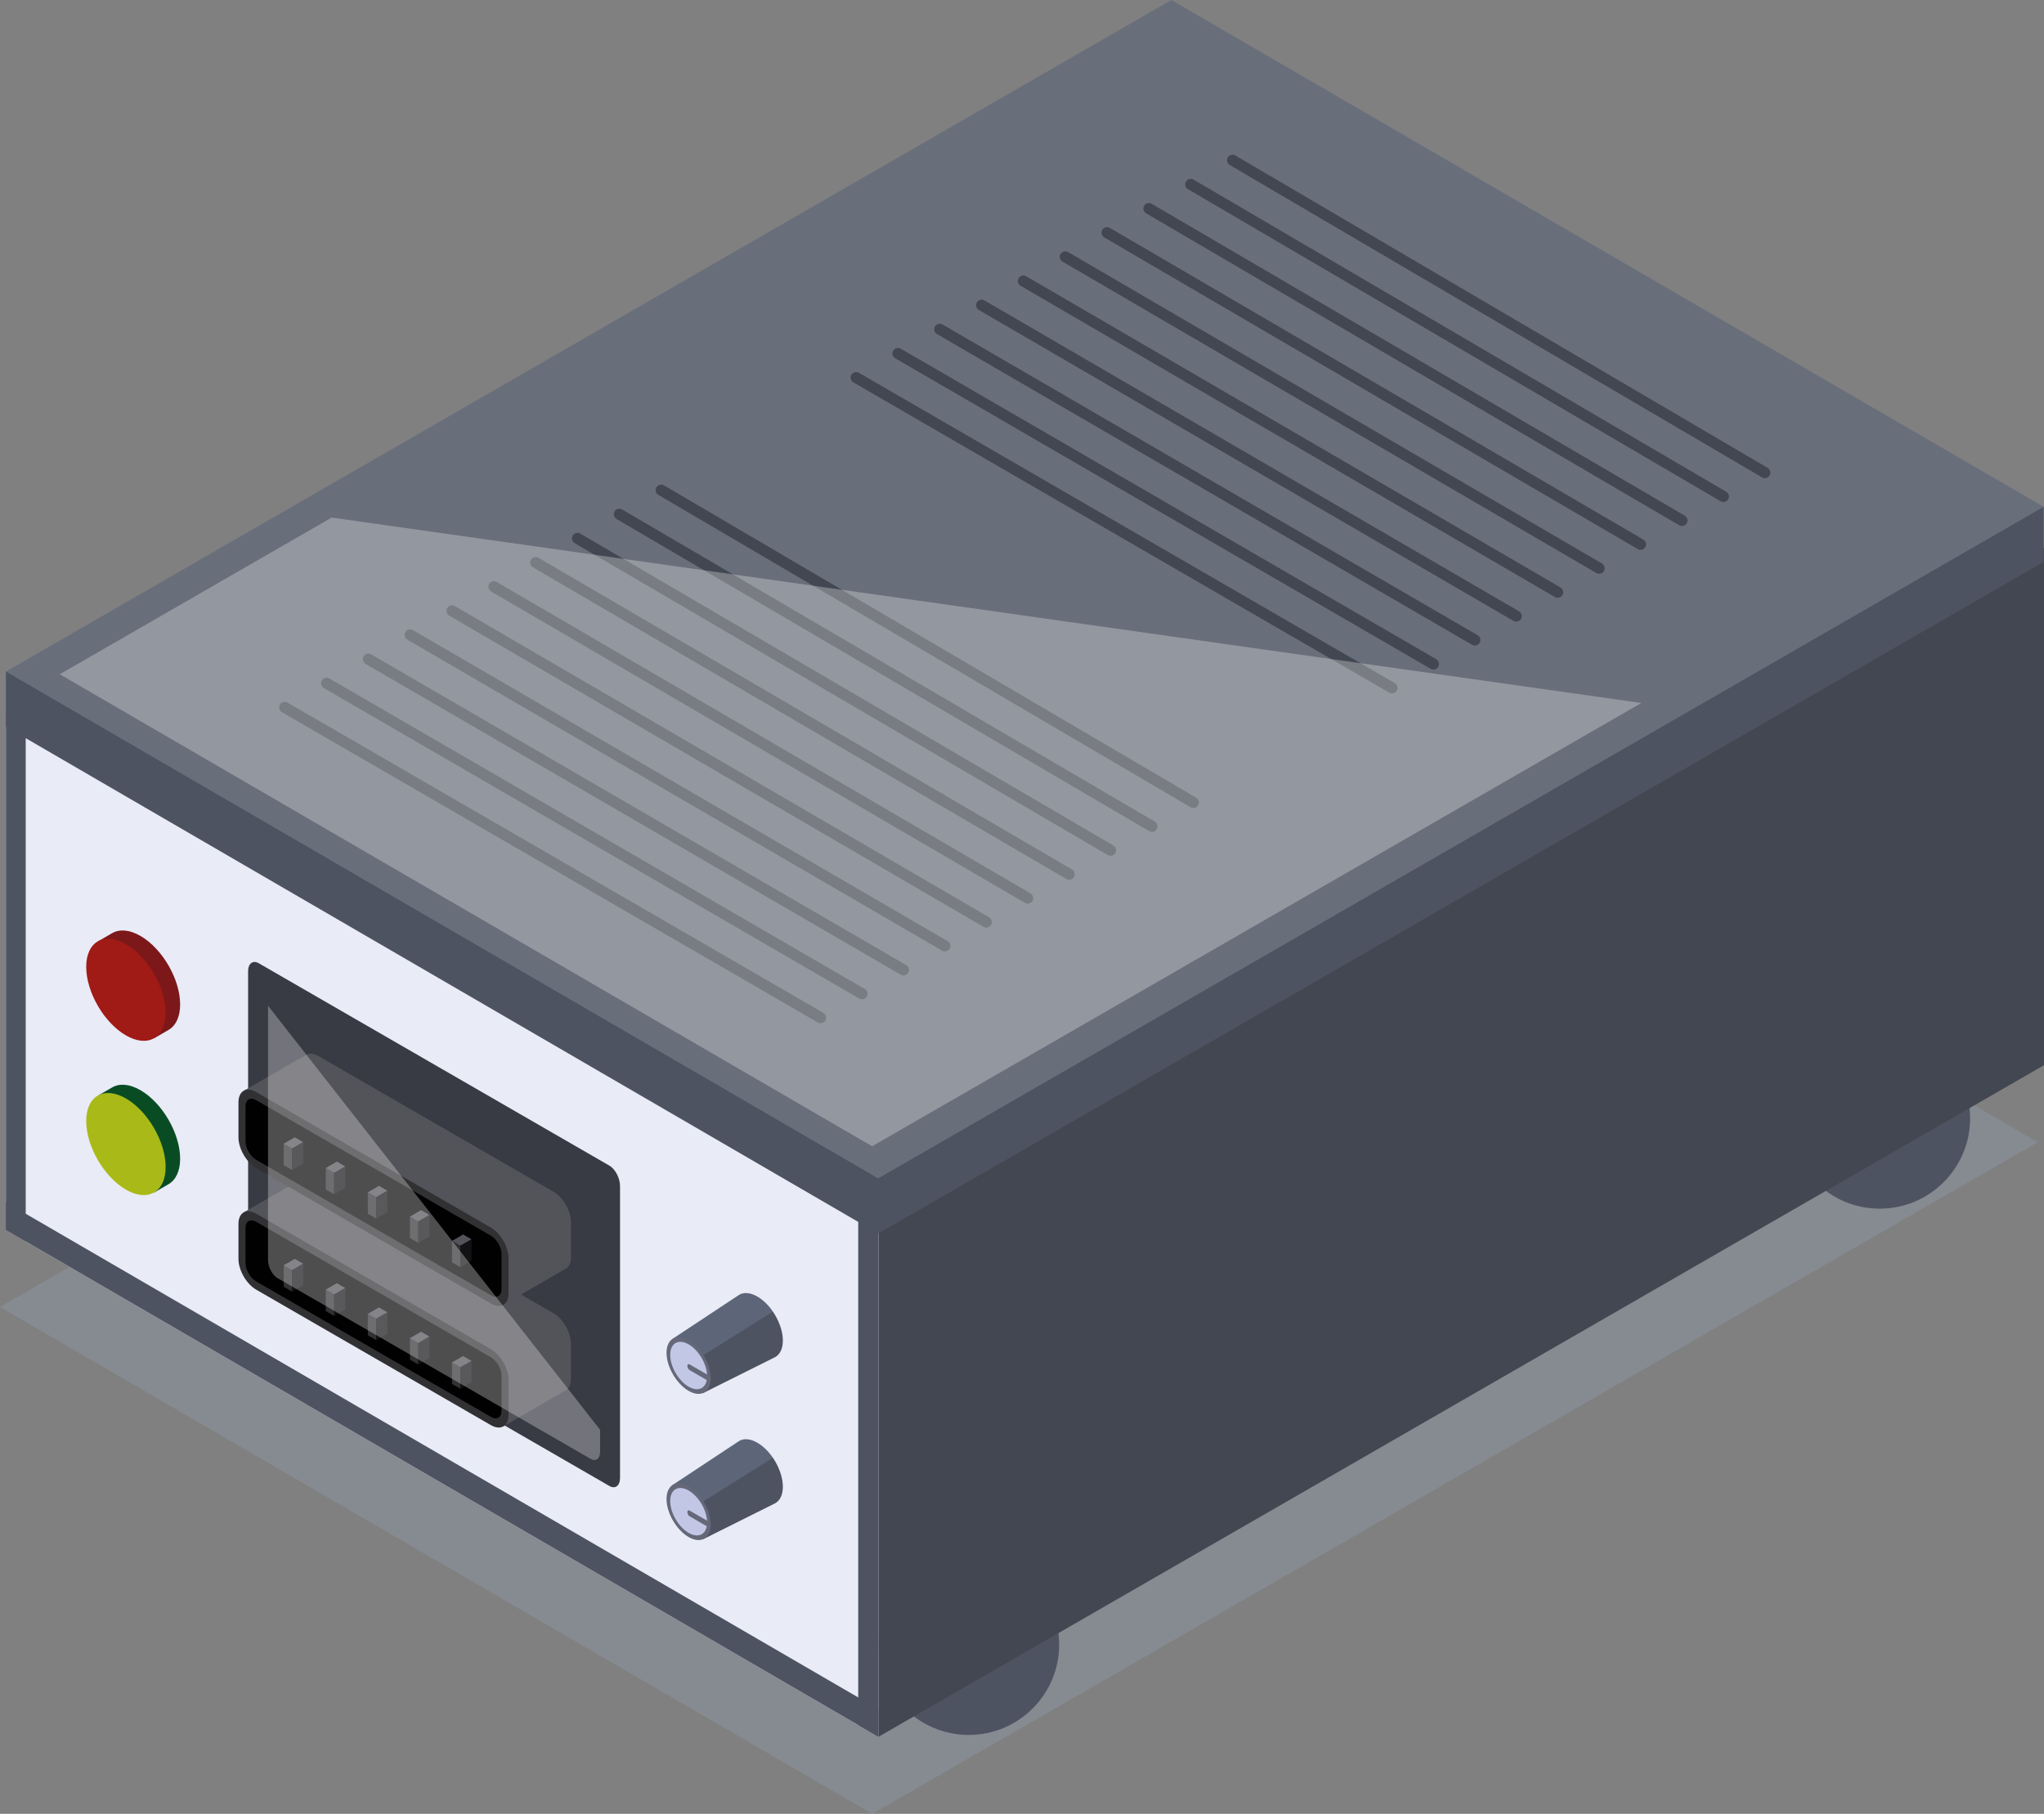 <svg xmlns="http://www.w3.org/2000/svg" viewBox="0 0 394.28 349.93"><rect x="0" y="0" width="394.28" height="349.93" fill="#808080" stroke="none"/><defs><style> .cls-1 { fill: #646878; } .cls-2 { fill: #313134; } .cls-3 { fill: #a01a16; } .cls-4 { fill: #424751; } .cls-5 { fill: #7c1819; } .cls-6 { fill: #094c24; } .cls-7 { fill: #eaeaea; mix-blend-mode: overlay; opacity: .33; } .cls-8 { fill: #4e5361; } .cls-9 { fill: #e9ebf7; } .cls-10 { isolation: isolate; } .cls-11 { fill: #c2c7e6; } .cls-12 { fill: #53545a; } .cls-13 { fill: #696e7b; } .cls-14 { fill: #383a44; } .cls-15 { fill: #a9ba18; } .cls-16 { fill: #121215; } .cls-17 { fill: #010101; } .cls-18 { fill: #9eb8dd; mix-blend-mode: multiply; opacity: .19; } </style></defs><g class="cls-10"><g id="Calque_1" data-name="Calque 1"><g><polygon class="cls-18" points="224.81 122.59 393.07 220.36 168.26 349.93 0 252.15 224.81 122.59"></polygon><path class="cls-8" d="M345.15,215.74c0,9.63,7.81,17.44,17.44,17.44s17.44-7.81,17.44-17.44-7.81-17.44-17.44-17.44-17.44,7.81-17.44,17.44Z"></path><path class="cls-8" d="M169.43,317.27c0,9.63,7.81,17.44,17.44,17.44s17.44-7.81,17.44-17.44-7.81-17.44-17.44-17.44-17.44,7.81-17.44,17.44Z"></path><polygon class="cls-4" points="169.43 335.08 169.43 235.24 394.28 105.66 394.28 205.5 169.43 335.08"></polygon><polygon class="cls-9" points="169.43 335.06 1.14 237.27 1.14 137.45 169.43 235.24 169.43 335.06"></polygon><polygon class="cls-8" points="169.43 329.73 169.43 335.06 1.14 237.27 1.14 231.94 169.43 329.73"></polygon><g><polygon class="cls-8" points="165.55 232.99 169.43 235.24 169.43 335.06 165.55 332.81 165.55 232.99"></polygon><polygon class="cls-8" points="1.14 137.45 4.96 139.67 4.96 239.49 1.14 237.27 1.14 137.45"></polygon></g><polygon class="cls-8" points="394.21 108.41 394.21 97.78 1.14 129.56 1.14 140.19 169.4 237.97 394.21 108.41"></polygon><polygon class="cls-13" points="394.21 97.78 225.95 0 1.14 129.56 169.4 227.34 394.21 97.78"></polygon><g><path class="cls-4" d="M159.22,195.8c-.09-.16-.22-.29-.39-.39l-103.37-59.86c-.51-.29-1.16-.12-1.46.39-.29.51-.12,1.16.39,1.46l103.37,59.86c.51.29,1.16.12,1.46-.39.2-.34.18-.75,0-1.07Z"></path><path class="cls-4" d="M167.21,191.19c-.09-.16-.22-.29-.39-.39l-103.29-59.91c-.51-.29-1.16-.12-1.46.39-.29.51-.12,1.16.39,1.46l103.29,59.91c.51.29,1.16.12,1.46-.39.2-.34.18-.75,0-1.07Z"></path><path class="cls-4" d="M175.2,186.58c-.09-.16-.22-.29-.39-.39l-103.21-59.95c-.51-.29-1.16-.12-1.46.39-.3.51-.12,1.16.39,1.46l103.21,59.95c.51.3,1.16.12,1.46-.39.2-.34.18-.75,0-1.07Z"></path><path class="cls-4" d="M183.19,181.96c-.09-.16-.22-.29-.39-.39l-103.14-60c-.51-.3-1.16-.12-1.46.39-.3.51-.12,1.16.39,1.46l103.14,59.99c.51.3,1.16.12,1.46-.39.2-.34.18-.75,0-1.07Z"></path><path class="cls-4" d="M191.18,177.35c-.09-.16-.22-.29-.39-.39l-103.06-60.04c-.51-.3-1.16-.12-1.46.39-.3.51-.12,1.16.38,1.46l103.06,60.04c.51.3,1.16.12,1.46-.38.2-.34.18-.75,0-1.07Z"></path><path class="cls-4" d="M199.17,172.74c-.09-.16-.22-.29-.38-.39l-102.98-60.08c-.51-.3-1.16-.12-1.46.38-.3.51-.12,1.16.38,1.46l102.98,60.08c.51.3,1.16.12,1.46-.38.2-.34.18-.75,0-1.07Z"></path><path class="cls-4" d="M207.16,168.13c-.09-.16-.22-.29-.38-.39l-102.91-60.13c-.51-.3-1.16-.12-1.46.38-.3.51-.12,1.16.38,1.46l102.91,60.13c.51.3,1.16.12,1.46-.38.2-.34.19-.75,0-1.07Z"></path><path class="cls-4" d="M215.15,163.51c-.09-.16-.22-.29-.38-.39l-102.83-60.17c-.51-.3-1.16-.13-1.46.38-.3.51-.12,1.17.38,1.46l102.83,60.17c.51.3,1.16.13,1.46-.38.2-.34.19-.75,0-1.07Z"></path><path class="cls-4" d="M223.14,158.9c-.09-.16-.22-.29-.38-.39l-102.75-60.22c-.51-.3-1.16-.13-1.46.38-.3.51-.12,1.17.38,1.46l102.75,60.22c.51.3,1.16.13,1.46-.38.2-.34.19-.75,0-1.07Z"></path><path class="cls-4" d="M231.13,154.29c-.09-.16-.22-.29-.38-.39l-102.67-60.26c-.51-.3-1.16-.13-1.46.38-.3.51-.12,1.17.38,1.46l102.67,60.26c.51.3,1.16.13,1.46-.38.2-.34.19-.75,0-1.07Z"></path></g><g><path class="cls-4" d="M269.44,132.17c-.09-.16-.22-.29-.39-.39l-103.37-59.86c-.51-.29-1.16-.12-1.46.39-.29.51-.12,1.16.39,1.46l103.37,59.86c.51.29,1.16.12,1.46-.39.2-.34.18-.75,0-1.07Z"></path><path class="cls-4" d="M277.43,127.56c-.09-.16-.22-.29-.39-.39l-103.29-59.9c-.51-.29-1.17-.12-1.46.39-.29.51-.12,1.16.39,1.46l103.29,59.91c.51.29,1.16.12,1.46-.39.2-.34.18-.75,0-1.07Z"></path><path class="cls-4" d="M285.42,122.94c-.09-.16-.22-.29-.39-.39l-103.22-59.95c-.51-.29-1.17-.12-1.46.39-.29.51-.12,1.16.39,1.46l103.22,59.95c.51.3,1.16.12,1.46-.39.2-.34.18-.75,0-1.07Z"></path><path class="cls-4" d="M293.41,118.33c-.09-.16-.22-.29-.39-.39l-103.14-59.99c-.51-.3-1.16-.12-1.46.39-.29.51-.12,1.16.39,1.46l103.14,59.99c.51.3,1.16.12,1.46-.39.2-.34.18-.75,0-1.07Z"></path><path class="cls-4" d="M301.4,113.72c-.09-.16-.22-.29-.39-.39l-103.06-60.04c-.51-.3-1.16-.12-1.46.39-.3.51-.12,1.16.38,1.46l103.06,60.04c.51.3,1.16.12,1.46-.38.2-.34.18-.75,0-1.07Z"></path><path class="cls-4" d="M309.39,109.1c-.09-.16-.22-.29-.38-.39l-102.98-60.08c-.51-.3-1.16-.12-1.46.38-.3.51-.12,1.16.38,1.46l102.98,60.08c.51.3,1.16.12,1.46-.38.2-.34.18-.75,0-1.07Z"></path><path class="cls-4" d="M317.38,104.49c-.09-.16-.22-.29-.38-.39l-102.91-60.13c-.51-.3-1.16-.12-1.46.38-.3.51-.12,1.16.38,1.46l102.91,60.13c.51.3,1.16.13,1.46-.38.2-.34.19-.75,0-1.07Z"></path><path class="cls-4" d="M325.37,99.88c-.09-.16-.22-.29-.38-.39l-102.83-60.17c-.51-.3-1.16-.13-1.46.38-.3.51-.12,1.17.38,1.46l102.83,60.17c.51.3,1.16.13,1.46-.38.2-.34.19-.75,0-1.07Z"></path><path class="cls-4" d="M333.36,95.26c-.09-.16-.22-.29-.38-.39l-102.75-60.22c-.51-.3-1.16-.13-1.46.38-.3.51-.12,1.17.38,1.46l102.75,60.22c.51.3,1.16.13,1.46-.38.2-.34.19-.75,0-1.07Z"></path><path class="cls-4" d="M341.35,90.65c-.09-.16-.22-.29-.38-.39l-102.67-60.26c-.51-.3-1.16-.13-1.46.38-.3.51-.12,1.17.38,1.46l102.67,60.26c.51.3,1.16.13,1.46-.38.2-.34.19-.75,0-1.07Z"></path></g><path class="cls-14" d="M49.91,247.63l67.64,39.05c1.13.65,2.05-.05,2.05-1.55v-56.33c0-1.51-.92-3.27-2.05-3.92l-67.64-39.05c-1.13-.65-2.05.05-2.05,1.55v56.33c0,1.5.92,3.27,2.05,3.92Z"></path><g><polygon class="cls-17" points="46.94 235.72 46.94 244.33 48.17 247.16 95.59 274.54 97.01 274.12 98.68 273.12 99.21 258.16 51.48 232.46 46.94 235.72"></polygon><path class="cls-12" d="M106.71,253.33l-45.27-26.14c-1.02-.59-1.94-.6-2.56-.13h0s-11.93,6.87-11.93,6.87l48.22,27.37,1.63,2.1.63,2.41-.3,9.34,12.14-7.02h0c.54-.39.88-1.11.87-2.12v-6.78c0-2.17-1.53-4.82-3.41-5.91Z"></path><path class="cls-2" d="M98.1,266.19v6.78c0,2.18-1.53,3.06-3.41,1.97l-45.28-26.14c-1.88-1.09-3.41-3.74-3.41-5.91v-6.78c0-2.17,1.53-3.06,3.41-1.97l45.28,26.15c1.88,1.09,3.41,3.73,3.41,5.9ZM96.74,265.4c0-1.3-.92-2.89-2.05-3.55l-45.28-26.14c-1.13-.65-2.05-.12-2.05,1.18v6.77c0,1.3.92,2.89,2.05,3.55l45.28,26.14c1.13.65,2.05.12,2.05-1.18v-6.78Z"></path><g><polygon class="cls-2" points="54.72 248.24 56.34 249.18 56.34 245.05 54.72 244.11 54.72 248.24"></polygon><polygon class="cls-12" points="54.72 244.11 56.34 245.05 58.49 243.8 56.87 242.87 54.72 244.11"></polygon><polygon class="cls-16" points="56.34 249.18 58.49 247.94 58.49 243.8 56.34 245.05 56.34 249.18"></polygon></g><g><polygon class="cls-2" points="62.84 252.93 64.46 253.87 64.46 249.73 62.84 248.79 62.84 252.93"></polygon><polygon class="cls-12" points="62.84 248.79 64.46 249.73 66.61 248.49 64.98 247.56 62.84 248.79"></polygon><polygon class="cls-16" points="64.46 253.87 66.61 252.62 66.61 248.49 64.46 249.73 64.46 253.87"></polygon></g><g><polygon class="cls-2" points="70.95 257.62 72.58 258.56 72.58 254.42 70.95 253.48 70.95 257.62"></polygon><polygon class="cls-12" points="70.95 253.48 72.58 254.42 74.73 253.18 73.1 252.23 70.95 253.48"></polygon><polygon class="cls-16" points="72.58 258.56 74.73 257.31 74.73 253.18 72.58 254.42 72.58 258.56"></polygon></g><g><polygon class="cls-2" points="79.07 262.3 80.69 263.24 80.69 259.11 79.07 258.17 79.07 262.3"></polygon><polygon class="cls-12" points="79.07 258.17 80.69 259.11 82.84 257.86 81.22 256.92 79.07 258.17"></polygon><polygon class="cls-16" points="80.69 263.24 82.84 261.99 82.84 257.86 80.69 259.11 80.69 263.24"></polygon></g><g><polygon class="cls-2" points="87.18 266.99 88.81 267.93 88.81 263.79 87.18 262.85 87.18 266.99"></polygon><polygon class="cls-12" points="87.18 262.85 88.81 263.79 90.96 262.56 89.33 261.61 87.18 262.85"></polygon><polygon class="cls-16" points="88.81 267.93 90.96 266.68 90.96 262.56 88.81 263.79 88.81 267.93"></polygon></g></g><g><polygon class="cls-17" points="46.94 212.27 46.94 220.87 48.17 223.71 95.59 251.09 97.01 250.67 98.68 249.66 99.21 234.7 51.48 209.01 46.94 212.27"></polygon><path class="cls-12" d="M106.71,229.88l-45.27-26.14c-1.02-.59-1.94-.6-2.56-.13h0s-11.93,6.87-11.93,6.87l48.22,27.37,1.63,2.1.63,2.41-.3,9.34,12.14-7.02h0c.54-.39.88-1.11.87-2.12v-6.78c0-2.17-1.53-4.82-3.41-5.91Z"></path><path class="cls-2" d="M98.1,242.73v6.78c0,2.18-1.53,3.06-3.41,1.97l-45.28-26.14c-1.88-1.09-3.41-3.74-3.41-5.91v-6.78c0-2.17,1.53-3.06,3.41-1.97l45.28,26.15c1.88,1.09,3.41,3.73,3.41,5.9ZM96.74,241.94c0-1.3-.92-2.89-2.05-3.55l-45.28-26.14c-1.13-.65-2.05-.12-2.05,1.18v6.77c0,1.3.92,2.89,2.05,3.55l45.28,26.14c1.13.65,2.05.12,2.05-1.18v-6.78Z"></path><g><polygon class="cls-2" points="54.72 224.79 56.34 225.73 56.34 221.59 54.72 220.65 54.72 224.79"></polygon><polygon class="cls-12" points="54.72 220.65 56.34 221.59 58.49 220.35 56.87 219.41 54.72 220.65"></polygon><polygon class="cls-16" points="56.34 225.73 58.49 224.48 58.49 220.35 56.34 221.59 56.34 225.73"></polygon></g><g><polygon class="cls-2" points="62.84 229.47 64.46 230.41 64.46 226.28 62.84 225.34 62.84 229.47"></polygon><polygon class="cls-12" points="62.84 225.34 64.46 226.28 66.61 225.04 64.98 224.1 62.84 225.34"></polygon><polygon class="cls-16" points="64.46 230.41 66.61 229.17 66.61 225.04 64.46 226.28 64.46 230.41"></polygon></g><g><polygon class="cls-2" points="70.95 234.16 72.58 235.1 72.58 230.96 70.95 230.03 70.95 234.16"></polygon><polygon class="cls-12" points="70.95 230.03 72.58 230.96 74.73 229.72 73.1 228.78 70.95 230.03"></polygon><polygon class="cls-16" points="72.58 235.1 74.73 233.85 74.73 229.72 72.58 230.96 72.58 235.1"></polygon></g><g><polygon class="cls-2" points="79.07 238.85 80.69 239.79 80.69 235.65 79.07 234.71 79.07 238.85"></polygon><polygon class="cls-12" points="79.07 234.71 80.69 235.65 82.84 234.4 81.22 233.46 79.07 234.71"></polygon><polygon class="cls-16" points="80.69 239.79 82.84 238.54 82.84 234.4 80.69 235.65 80.69 239.79"></polygon></g><g><polygon class="cls-2" points="87.18 243.53 88.81 244.47 88.81 240.34 87.18 239.4 87.18 243.53"></polygon><polygon class="cls-12" points="87.18 239.4 88.81 240.34 90.96 239.1 89.33 238.16 87.18 239.4"></polygon><polygon class="cls-16" points="88.81 244.47 90.96 243.23 90.96 239.1 88.81 240.34 88.81 244.47"></polygon></g></g><path class="cls-7" d="M115.76,275.85v4.21c0,1.34-.82,1.97-1.83,1.39l-60.4-34.87c-1.01-.58-1.83-2.16-1.83-3.5v-49.05l64.06,81.82Z"></path><g><path class="cls-8" d="M149.56,261.8h0s-13.9,6.94-13.9,6.94l-6-10.39,12.9-8.53s.04-.03.06-.04h0s0,0,0,0c.89-.5,2.12-.42,3.47.36,2.72,1.57,4.92,5.37,4.92,8.49,0,1.57-.56,2.66-1.45,3.17Z"></path><path class="cls-18" d="M142.56,249.82s.04-.03.06-.04h0s0,0,0,0c.89-.5,2.12-.42,3.47.36,1.13.65,2.16,1.69,2.99,2.9l-14.37,9.01-3.05-.23-2.01-3.47,12.9-8.53Z"></path><path class="cls-1" d="M137.09,265.9c0-2.7-1.91-5.98-4.26-7.34-2.35-1.36-4.26-.27-4.26,2.43s1.91,5.98,4.26,7.34c2.35,1.36,4.26.27,4.26-2.43Z"></path><path class="cls-11" d="M136.4,265.5c0-2.26-1.59-5.01-3.56-6.14-1.97-1.14-3.56-.23-3.56,2.03s1.59,5.01,3.56,6.14,3.56.23,3.56-2.03Z"></path><path class="cls-1" d="M136.42,265.19l-3.41-1.97c-.23-.13-.42,0-.42.31h0c0,.3.19.66.42.79l3.41,1.97c.23.13.42,0,.42-.31h0c0-.3-.19-.66-.42-.79Z"></path></g><g><path class="cls-8" d="M149.56,290h0s-13.9,6.94-13.9,6.94l-6-10.39,12.9-8.53s.04-.03.06-.04h0s0,0,0,0c.89-.5,2.12-.42,3.47.36,2.72,1.57,4.92,5.37,4.92,8.49,0,1.57-.56,2.66-1.45,3.17Z"></path><path class="cls-18" d="M142.56,278.02s.04-.03.06-.04h0s0,0,0,0c.89-.5,2.12-.42,3.47.36,1.13.65,2.16,1.69,2.99,2.9l-14.37,9.01-3.05-.23-2.01-3.47,12.9-8.53Z"></path><path class="cls-1" d="M137.09,294.1c0-2.7-1.91-5.98-4.26-7.34-2.35-1.36-4.26-.27-4.26,2.43s1.91,5.98,4.26,7.34c2.35,1.36,4.26.27,4.26-2.43Z"></path><path class="cls-11" d="M136.4,293.7c0-2.26-1.59-5.01-3.56-6.14-1.97-1.14-3.56-.23-3.56,2.03s1.59,5.01,3.56,6.14c1.97,1.14,3.56.23,3.56-2.03Z"></path><path class="cls-1" d="M136.42,293.39l-3.41-1.97c-.23-.13-.42,0-.42.31h0c0,.3.19.66.42.79l3.41,1.97c.23.13.42,0,.42-.31h0c0-.3-.19-.66-.42-.79Z"></path></g><g><path class="cls-6" d="M29.7,230.07l-.8-1.39c-.58-.17-1.18-.43-1.8-.78-4.23-2.44-7.66-8.36-7.66-13.22,0-.73.09-1.39.23-1.98l-.77-1.33,2.77-1.6s.01,0,.02-.01h0s0,0,0,0c1.39-.78,3.29-.66,5.4.56,4.23,2.44,7.66,8.36,7.66,13.22,0,2.44-.87,4.14-2.26,4.93h0s-2.8,1.62-2.8,1.62Z"></path><path class="cls-15" d="M16.63,216.29c0-4.86,3.43-6.81,7.66-4.37,4.23,2.44,7.66,8.36,7.66,13.22s-3.43,6.81-7.66,4.37c-4.23-2.44-7.66-8.36-7.66-13.22Z"></path><path class="cls-5" d="M29.7,200.31l-.8-1.39c-.58-.17-1.18-.43-1.8-.78-4.23-2.44-7.66-8.36-7.66-13.22,0-.73.09-1.39.23-1.98l-.77-1.33,2.77-1.6s.01,0,.02-.01h0s0,0,0,0c1.39-.78,3.29-.66,5.4.56,4.23,2.44,7.66,8.36,7.66,13.22,0,2.44-.87,4.14-2.26,4.93h0s-2.8,1.62-2.8,1.62Z"></path><path class="cls-3" d="M16.63,186.53c0-4.86,3.43-6.81,7.66-4.37,4.23,2.44,7.66,8.36,7.66,13.22s-3.43,6.81-7.66,4.37c-4.23-2.44-7.66-8.36-7.66-13.22Z"></path></g><polygon class="cls-7" points="168.23 221.14 11.53 130.08 63.98 99.85 316.62 135.62 168.23 221.14"></polygon></g></g></g></svg>